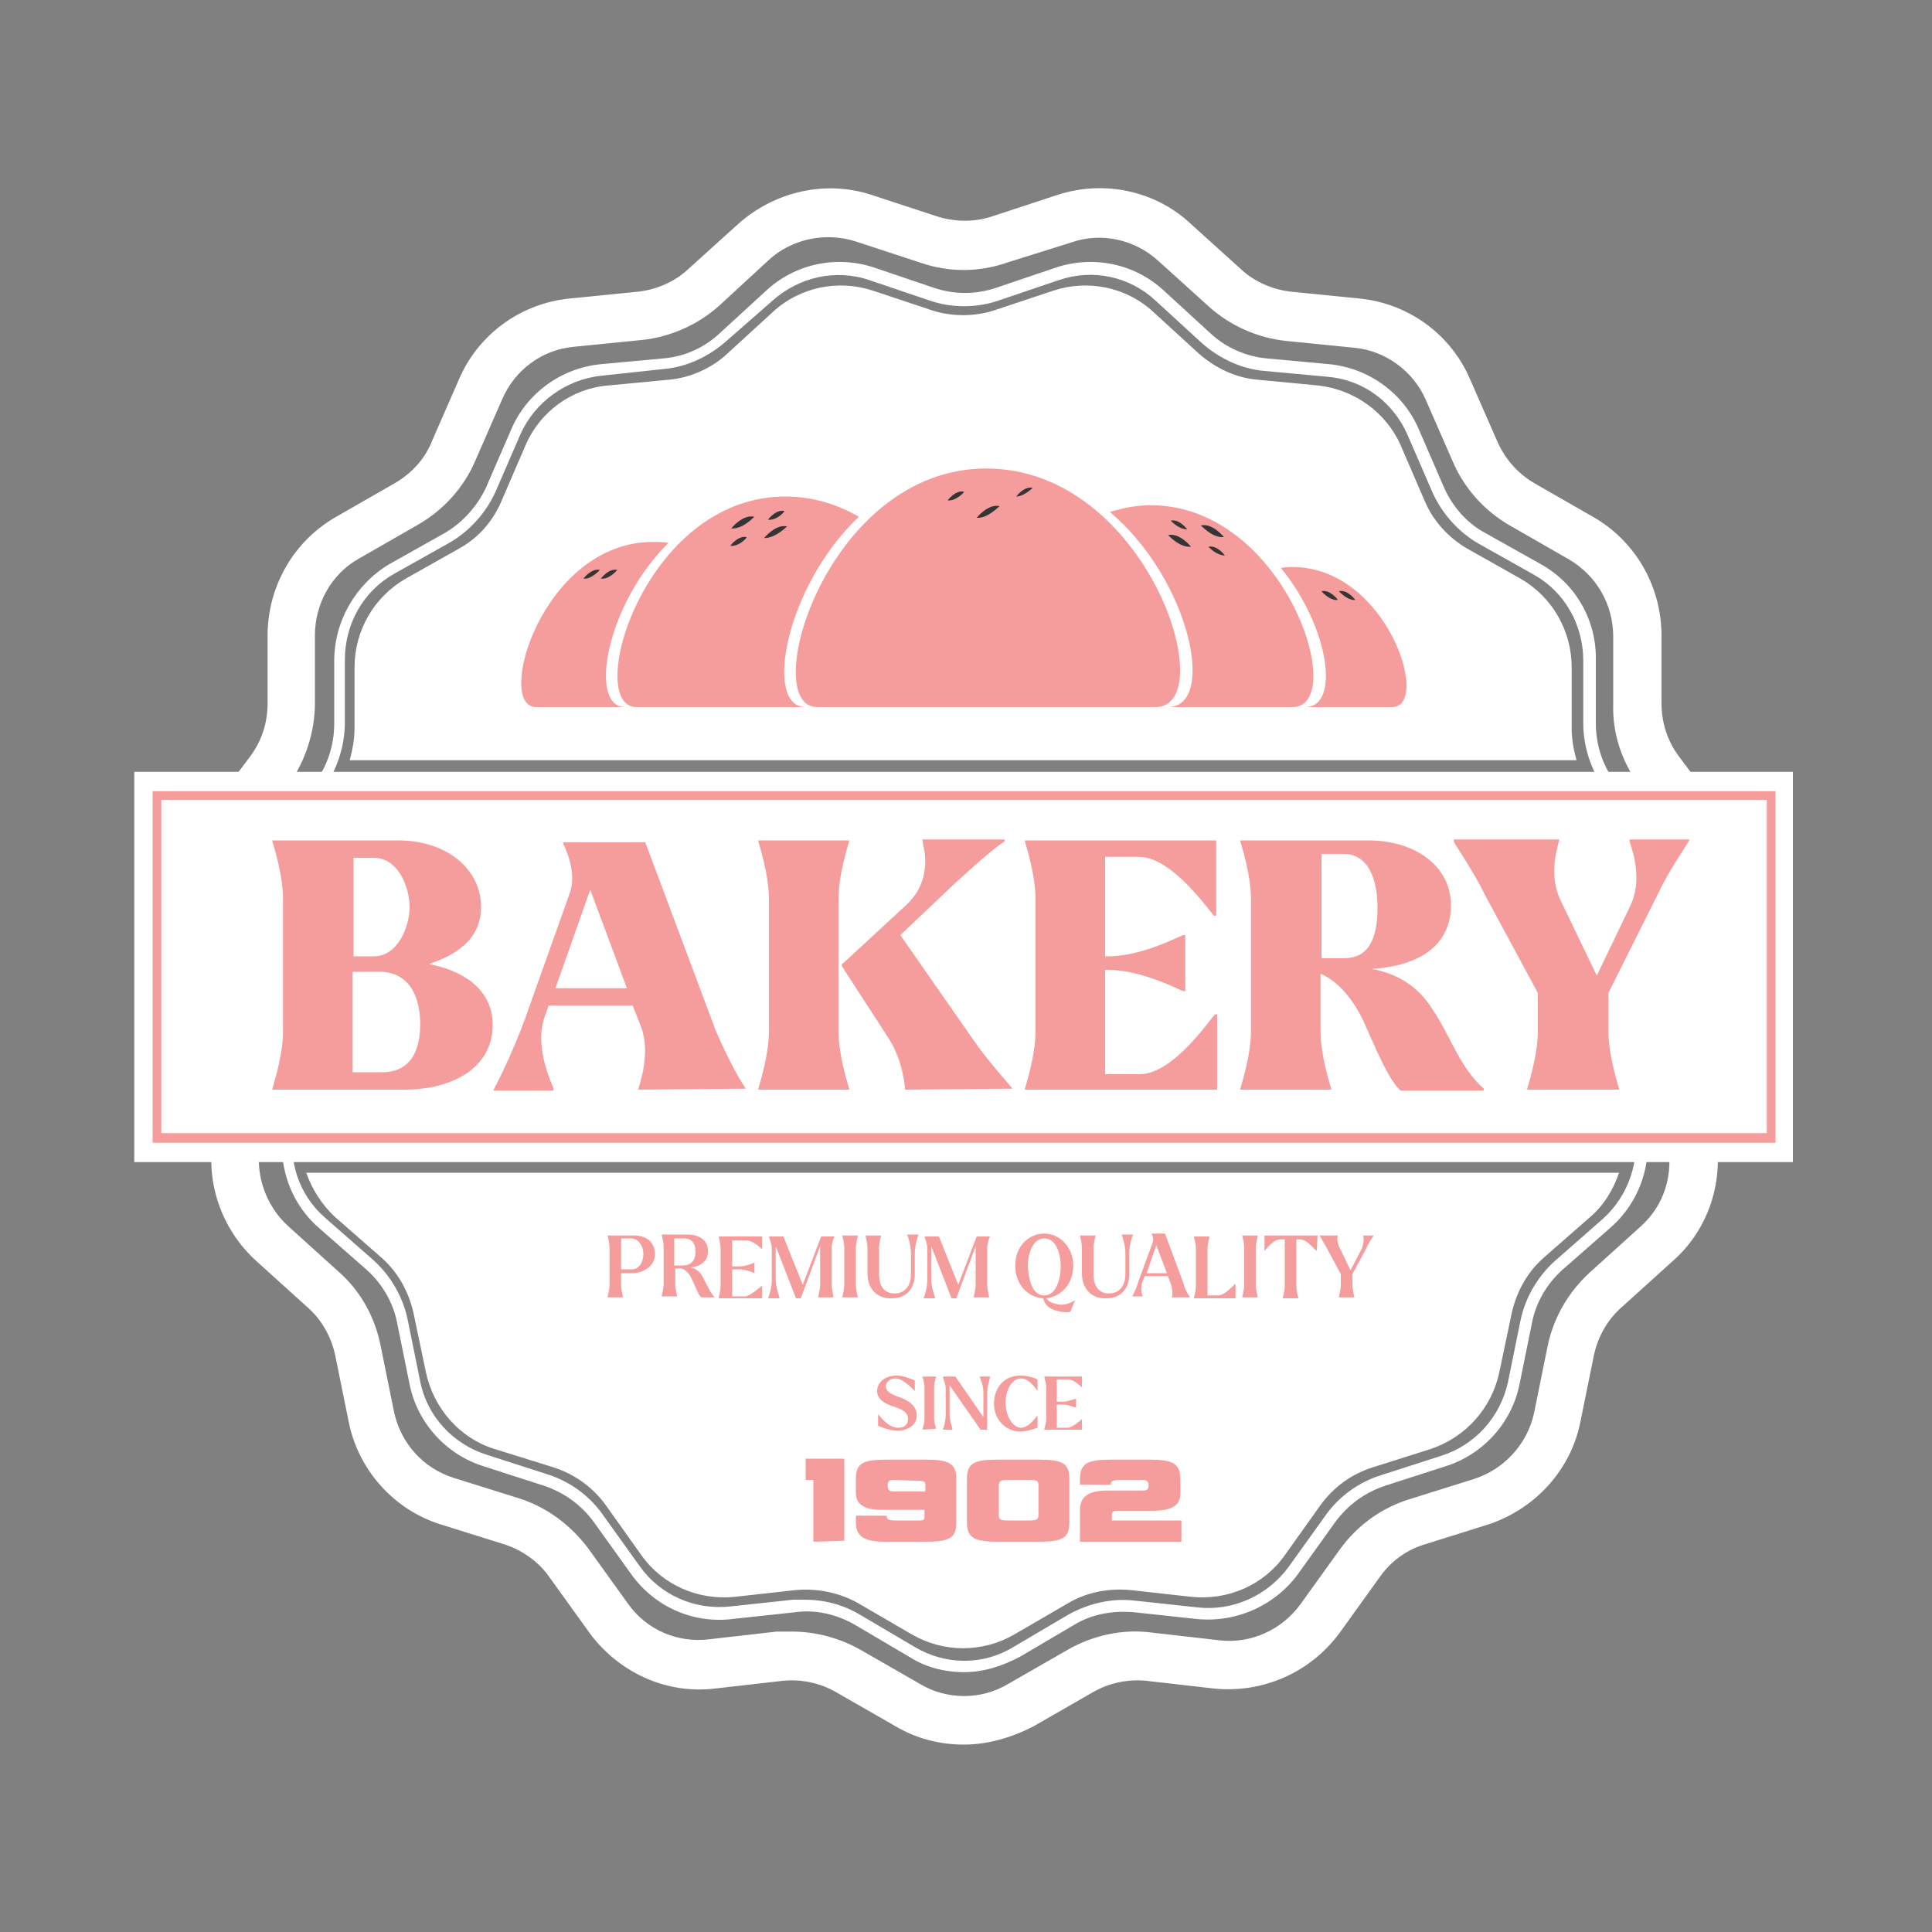<svg xmlns="http://www.w3.org/2000/svg" xmlns:xlink="http://www.w3.org/1999/xlink" id="Layer_1" x="0px" y="0px" viewBox="0 0 200 200" style="enable-background:new 0 0 200 200;" xml:space="preserve"><rect x="0" y="0" width="200" height="200" fill="#808080" stroke="none"/><style type="text/css">	.st0{fill:#FFFFFF;}	.st1{fill:#F59D9C;}	.st2{fill:#353535;}</style><g>	<g>		<g>			<path class="st0" d="M99.8,180.6c-2.5,0-4.9-0.6-7.1-1.9l-6.1-3.5c-1.7-1-3.7-1.4-5.6-1.2l-7,0.8c-5.1,0.6-10-1.7-13-5.8    l-4.1-5.7c-1.1-1.6-2.8-2.8-4.6-3.4l-6.7-2.1c-4.8-1.5-8.5-5.6-9.5-10.6l-1.4-6.9c-0.4-1.9-1.4-3.7-2.9-5l-5.2-4.7    c-3.8-3.4-5.5-8.6-4.4-13.5l1.5-6.9c0.4-1.9,0.2-3.9-0.6-5.7l-2.9-6.4c-2.1-4.6-1.5-10.1,1.5-14.2l4.2-5.6    c1.2-1.6,1.8-3.5,1.8-5.5v-7c0-5.1,2.7-9.8,7.1-12.3l6.1-3.5c1.7-1,3.1-2.5,3.8-4.3l2.8-6.4c2-4.7,6.4-7.9,11.5-8.4l7-0.7    c1.9-0.2,3.8-1,5.2-2.3l5.2-4.7c3.8-3.4,9.1-4.6,13.9-3l6.7,2.2c1.9,0.6,3.9,0.6,5.7,0l6.7-2.2c4.8-1.6,10.2-0.5,13.9,3l5.2,4.7    c1.4,1.3,3.3,2.1,5.2,2.3l7,0.7c5.1,0.5,9.5,3.7,11.5,8.4l2.8,6.4c0.8,1.8,2.1,3.3,3.8,4.3l6.1,3.5c4.4,2.5,7.1,7.2,7.1,12.3v7    c0,2,0.6,3.9,1.8,5.5l4.2,5.6c3,4.1,3.6,9.5,1.5,14.2l-2.9,6.4c-0.8,1.8-1,3.8-0.6,5.7l1.5,6.9c1.1,5-0.6,10.2-4.4,13.5l-5.2,4.7    c-1.5,1.3-2.5,3.1-2.9,5l-1.4,6.9c-1,5-4.7,9-9.5,10.6l-6.7,2.1c-1.9,0.6-3.5,1.8-4.6,3.4l-4.1,5.7c-3,4.1-7.9,6.3-13,5.8l-7-0.8    c-1.9-0.2-3.9,0.2-5.6,1.2l-6.1,3.5C104.7,179.9,102.2,180.6,99.8,180.6z M82,168.9c2.5,0,5,0.7,7.1,1.9l6.1,3.5    c2.8,1.7,6.4,1.7,9.2,0l6.1-3.5c2.6-1.5,5.7-2.2,8.7-1.8l7,0.8c3.3,0.4,6.5-1.1,8.4-3.7l4.1-5.7c1.8-2.5,4.3-4.3,7.2-5.2l6.7-2.1    c3.1-1,5.5-3.6,6.2-6.8l1.4-6.9c0.6-3,2.2-5.7,4.4-7.7l5.2-4.7c2.5-2.2,3.5-5.5,2.8-8.8l-1.5-6.9c-0.6-2.9-0.3-6.1,0.9-8.8    l2.9-6.4c1.4-3,1-6.5-1-9.2l-4.2-5.6c-1.8-2.4-2.8-5.4-2.7-8.4v-7c0-3.3-1.7-6.3-4.6-8l-6.1-3.5c-2.6-1.5-4.7-3.8-5.9-6.6    l-2.8-6.4c-1.3-3-4.2-5.1-7.4-5.4l-7-0.7c-3-0.3-5.9-1.6-8.1-3.6l-5.2-4.7c-2.4-2.2-5.9-3-9-1.9l-6.7,2.1c-2.9,1-6,1-8.9,0    L88.6,25c-3.1-1-6.6-0.3-9,1.9l-5.1,4.7c-2.2,2-5.1,3.3-8.1,3.6l-7,0.7c-3.3,0.3-6.1,2.4-7.4,5.4l-2.8,6.4    c-1.2,2.8-3.3,5.1-5.9,6.6l-6.1,3.5c-2.9,1.6-4.6,4.7-4.6,8v7c0,3-1,6-2.7,8.4l-4.2,5.6c-2,2.7-2.3,6.2-1,9.2l2.9,6.4    c1.2,2.7,1.6,5.9,0.9,8.8l-1.5,6.9c-0.7,3.2,0.4,6.6,2.8,8.8l5.2,4.7c2.3,2,3.8,4.7,4.4,7.7l1.4,6.9c0.7,3.2,3,5.8,6.2,6.8    l6.7,2.1c2.9,0.9,5.4,2.8,7.2,5.2L65,166c1.9,2.7,5.1,4.1,8.4,3.7l7-0.8C80.9,168.9,81.5,168.9,82,168.9z"></path>		</g>		<g>			<path class="st0" d="M99.8,173.1c-2,0-4-0.5-5.7-1.6l-5.6-3.3c-1.9-1.1-4.1-1.6-6.2-1.3l-6.5,0.7c-4.1,0.5-8.1-1.3-10.5-4.7    l-3.8-5.3c-1.3-1.8-3.1-3.1-5.2-3.8l-6.2-2c-3.9-1.2-6.9-4.5-7.7-8.5l-1.3-6.4c-0.4-2.1-1.6-4.1-3.2-5.5l-4.9-4.3    c-3.1-2.7-4.4-6.9-3.6-10.9l1.4-6.4c0.5-2.1,0.2-4.4-0.7-6.3l-2.6-5.9c-1.7-3.7-1.2-8.1,1.2-11.4l3.9-5.2c1.3-1.7,2-3.9,2-6.1    v-6.5c0-4.1,2.2-7.9,5.7-10l5.7-3.2c1.9-1.1,3.4-2.8,4.3-4.7l2.6-6c1.6-3.8,5.2-6.4,9.3-6.8l6.5-0.6c2.2-0.2,4.2-1.1,5.8-2.6    l4.8-4.4c3-2.8,7.3-3.7,11.2-2.4l6.2,2.1c2.1,0.7,4.3,0.7,6.4,0l6.2-2.1c3.9-1.3,8.2-0.4,11.2,2.4l4.8,4.4    c1.6,1.5,3.7,2.4,5.8,2.6l6.5,0.6c4.1,0.4,7.7,3,9.3,6.8l2.6,6c0.9,2,2.4,3.7,4.3,4.7l5.7,3.2c3.6,2,5.8,5.8,5.7,10v6.5    c0,2.2,0.7,4.3,2,6.1l3.9,5.2c2.4,3.3,2.9,7.7,1.2,11.4l-2.7,5.9c-0.9,2-1.1,4.2-0.7,6.3l1.4,6.4c0.9,4-0.5,8.2-3.6,10.9    l-4.9,4.3c-1.6,1.4-2.8,3.4-3.2,5.5l-1.3,6.4c-0.8,4-3.8,7.3-7.7,8.5l-6.2,2c-2.1,0.7-3.9,2-5.2,3.8l-3.8,5.3    c-2.4,3.3-6.4,5.1-10.5,4.7l-6.5-0.7c-2.2-0.2-4.4,0.2-6.2,1.3l-5.6,3.3C103.7,172.5,101.8,173.1,99.8,173.1z M83.3,165.6    c2,0,4,0.5,5.8,1.6l5.6,3.3c3.2,1.9,7.1,1.9,10.2,0l5.6-3.3c2.1-1.2,4.6-1.8,7-1.5l6.5,0.7c3.6,0.4,7.2-1.2,9.4-4.2l3.8-5.3    c1.4-2,3.5-3.5,5.8-4.2l6.2-2c3.5-1.1,6.1-4,6.9-7.6l1.3-6.4c0.5-2.4,1.8-4.6,3.6-6.2l4.9-4.3c2.7-2.4,4-6.2,3.2-9.7l-1.4-6.4    c-0.5-2.4-0.3-4.9,0.7-7.1l2.7-5.9c1.5-3.3,1.1-7.2-1.1-10.2l-3.9-5.2c-1.4-2-2.2-4.4-2.2-6.8v-6.5c0-3.7-1.9-7.1-5.1-8.9    l-5.7-3.2c-2.1-1.2-3.8-3.1-4.8-5.3l-2.6-6c-1.5-3.4-4.6-5.7-8.3-6l-6.5-0.6c-2.4-0.2-4.7-1.3-6.5-2.9l-4.8-4.4    c-2.7-2.5-6.5-3.3-10-2.1l-6.2,2.1c-2.3,0.8-4.9,0.8-7.2,0L90,29c-3.5-1.2-7.3-0.3-10,2.1l-4.8,4.2c-1.8,1.6-4.1,2.7-6.5,2.9    l-6.5,0.7c-3.6,0.4-6.8,2.7-8.3,6l-2.6,6c-1,2.2-2.7,4.1-4.8,5.3l-5.7,3.2c-3.2,1.8-5.1,5.2-5.1,8.9v6.5c0,2.4-0.8,4.9-2.2,6.8    l-3.9,5.2c-2.2,2.9-2.6,6.9-1.1,10.2l2.7,5.9c1,2.2,1.3,4.7,0.7,7.1l-1.4,6.4c-0.8,3.6,0.4,7.3,3.2,9.7l4.9,4.3    c1.8,1.6,3.1,3.8,3.6,6.2l1.3,6.4c0.7,3.6,3.4,6.5,6.9,7.6l6.2,2c2.3,0.7,4.4,2.2,5.8,4.2l3.8,5.3c2.1,3,5.7,4.6,9.4,4.2l6.5-0.7    C82.4,165.6,82.8,165.6,83.3,165.6z"></path>		</g>		<path class="st0" d="M36.2,78.7c0.3-1.1,0.5-2.2,0.5-3.3v-6.3c0-3.8,2-7.3,5.3-9.2l5.5-3.1c2-1.1,3.5-2.8,4.4-4.9l2.5-5.8   c1.5-3.5,4.8-5.9,8.6-6.2l6.3-0.6c2.2-0.2,4.4-1.2,6-2.7l4.7-4.3c2.8-2.6,6.8-3.4,10.4-2.2l6,2c2.1,0.7,4.5,0.7,6.6,0l6-2   c3.6-1.2,7.6-0.4,10.4,2.2l4.7,4.3c1.7,1.5,3.8,2.5,6,2.7l6.3,0.6c3.8,0.4,7.1,2.8,8.6,6.2l2.5,5.8c0.9,2.1,2.5,3.8,4.4,4.9   l5.5,3.1c3.3,1.9,5.3,5.4,5.3,9.2v6.3c0,1.1,0.2,2.2,0.5,3.3H36.2z"></path>		<path class="st0" d="M167.6,121.4c-0.6,1.8-1.6,3.4-3,4.6l-4.8,4.2c-1.7,1.5-2.8,3.5-3.3,5.7l-1.3,6.2c-0.8,3.7-3.5,6.7-7.1,7.9   l-6,1.9c-2.2,0.7-4,2-5.4,3.9L133,161c-2.2,3.1-5.9,4.7-9.7,4.3l-6.3-0.7c-2.2-0.2-4.5,0.2-6.5,1.4l-5.5,3.2   c-3.3,1.9-7.3,1.9-10.6,0l-5.5-3.2c-1.9-1.1-4.2-1.6-6.5-1.4l-6.3,0.7c-3.8,0.4-7.5-1.2-9.7-4.3l-3.7-5.2   c-1.3-1.8-3.2-3.2-5.4-3.9l-6.1-1.9c-3.6-1.1-6.3-4.2-7.1-7.9l-1.3-6.2c-0.5-2.2-1.6-4.2-3.3-5.7l-4.8-4.2c-1.4-1.3-2.4-2.9-3-4.6   C31.7,121.4,167.6,121.4,167.6,121.4z"></path>		<g>			<rect x="13.9" y="79.9" class="st0" width="171.7" height="40.4"></rect>			<g>				<path class="st1" d="M183.8,118.3h-168V81.9h168V118.3z M16.7,117.3h166.2V82.8H16.7V117.3z"></path>			</g>		</g>	</g>	<g>		<g>			<path class="st1" d="M84.6,73.2c8.1,0,27.9,0,35,0c7,0-0.8-24.7-17.5-24.7C85.5,48.5,78.4,73.2,84.6,73.2z"></path>			<path class="st1" d="M83.4,73.2H65.9c-5.5,0,0.7-21.8,15.4-21.8c2.8,0,5.4,0.8,7.6,2.1C81.3,60.7,79,73.2,83.4,73.2z"></path>			<path class="st1" d="M64.7,73.2h-9.2c-4.3,0,0.6-17.1,12.1-17.1c0.5,0,1.1,0,1.6,0.1C62.7,62.6,60.9,73.2,64.7,73.2z"></path>			<path class="st1" d="M133.8,73.2h-12.9c5.1,0,2.3-13.2-6-20.2c1.3-0.4,2.7-0.7,4.2-0.7C133.1,52.3,139.7,73.2,133.8,73.2z"></path>			<path class="st1" d="M144.1,73.2h-9c3.7,0,2.5-8.3-2.5-14.4c0.4-0.1,0.8-0.1,1.2-0.1C143.6,58.7,148.2,73.2,144.1,73.2z"></path>		</g>		<g>			<path class="st2" d="M75.7,54.7c0,0,1.2-1.5,2.4-1.2C78.1,53.4,77,54.8,75.7,54.7z"></path>			<path class="st2" d="M79.1,55.7c0,0,1.2-1.5,2.4-1.2C81.5,54.4,80.4,55.7,79.1,55.7z"></path>			<path class="st2" d="M101.1,53.6c0,0,1.2-1.5,2.4-1.2C103.5,52.3,102.3,53.7,101.1,53.6z"></path>			<path class="st2" d="M79.5,53.8c0,0,0.8-1.1,1.7-0.9C81.2,53,80.4,53.9,79.5,53.8z"></path>			<path class="st2" d="M98.1,51.8c0,0,0.8-1.1,1.7-0.9C99.8,51,98.9,51.9,98.1,51.8z"></path>			<path class="st2" d="M75.6,56.5c0,0,0.8-1.1,1.7-0.9C77.3,55.7,76.5,56.6,75.6,56.5z"></path>			<path class="st2" d="M105.2,51.4c0,0,0.8-1.1,1.7-0.9C106.9,50.5,106,51.4,105.2,51.4z"></path>			<path class="st2" d="M62.2,59.9c0,0,0.8-1.1,1.7-0.9C63.9,59,63.1,60,62.2,59.9z"></path>			<path class="st2" d="M60.4,59.9c0,0,0.8-1.1,1.7-0.9C62.1,59,61.2,60,60.4,59.9z"></path>			<path class="st2" d="M126.7,55.6c0,0-1.2-1.5-2.4-1.2C124.3,54.3,125.4,55.7,126.7,55.6z"></path>			<path class="st2" d="M123.3,56.6c0,0-1.2-1.5-2.4-1.2C120.9,55.3,122,56.7,123.3,56.6z"></path>			<path class="st2" d="M122.9,54.8c0,0-0.8-1.1-1.7-0.9C121.2,53.9,122,54.8,122.9,54.8z"></path>			<path class="st2" d="M126.8,57.5c0,0-0.8-1.1-1.7-0.9C125.1,56.6,125.9,57.5,126.8,57.5z"></path>			<path class="st2" d="M138.5,62.1c0,0-0.8-1.1-1.7-0.9C136.8,61.2,137.6,62.2,138.5,62.1z"></path>			<path class="st2" d="M140.3,62.1c0,0-0.8-1.1-1.7-0.9C138.6,61.2,139.5,62.2,140.3,62.1z"></path>		</g>	</g>	<g>		<g>			<path class="st1" d="M51,106.1c0,4.6-4.4,6.7-9.1,6.7H28.2v-0.1c0-0.1,1.1-3.3,1.1-6V93.1c0-2.7-1.1-5.9-1.1-6V87h13    c5.1,0,8.6,3,8.6,6.9c0,3.4-2.7,5-5.4,5.9C47.6,100.4,51,102.2,51,106.1z M36.6,99h2.1c2.5,0,3.7-3.1,3.7-5.1    c0-2.1-1.2-5.1-3.7-5.1h-2.1V99z M43.5,106c0-2.6-1-5.4-4.2-5.4h-2.8V111h2.8C42.2,111.1,43.5,109.2,43.5,106z"></path>			<path class="st1" d="M77.2,112.7L77.2,112.7l-11.1,0.1v-0.1c0-0.2,1.3-3.5,0.3-6.3l-0.9-2.3h-8.7l-0.4,1.1    c-1.2,3.3,0.9,7.3,0.9,7.5v0.2h-6.2v-0.1c0.8-1.5,2.4-4.8,3.7-8.6L59,92.4c0.8-2.3-0.7-5-0.7-5.1v-0.1h8.5l7.3,19.5    C75.2,109.2,76.2,111.2,77.2,112.7z M64.9,102.3l-3.8-10.2l-3.6,10.2H64.9z"></path>			<path class="st1" d="M86.8,106.7c0,2.7,1.1,5.9,1.1,6v0.1h-9.4v-0.1c0-0.1,1.1-3.3,1.1-6V93.1c0-2.7-1.1-5.9-1.1-6V87h9.4v0.1    c0,0.1-1.1,3.3-1.1,6V106.7z M104.8,112.7L104.8,112.7l-11.1,0.1c0-0.1-0.2-3-1.7-5.3l-4.8-7.4c-0.1-0.2-0.1-0.3,0.1-0.4l6.5-6    c3-2.8,1.7-6.3,1.7-6.6v-0.2h8.5v0.2c-1.5,1-3.1,2.5-5.1,4.3l-5.7,5.4l7.6,10.9C102.3,109.9,104.8,112.6,104.8,112.7z"></path>			<path class="st1" d="M126,105v7.8h-19.9v-0.1c0-0.1,1.1-3.3,1.1-6V93.1c0-2.7-1.1-5.9-1.1-6V87h19.8v7.8h-0.2    c-0.2,0-4.2-6.1-7.8-6.1h-3.5V99h0.3c3.6,0,7.6-2.2,7.8-2.2h0.2v5.8h-0.2c-0.2,0-4.2-2.2-7.8-2.2h-0.3v10.8h3.6    c3.6,0,7.6-6.2,7.8-6.2C125.8,105,126,105,126,105z"></path>			<path class="st1" d="M153.6,112.7v0.2H145c-1.1-0.9-2.4-3.9-3.5-6.4c-1.8-4.3-4.1-5.4-4.8-5.7v5.9c0,2.7,1.1,5.9,1.1,6v0.1h-9.4    v-0.1c0-0.1,1.1-3.3,1.1-6V93.1c0-2.7-1.1-5.9-1.1-6V87h13.2c5.1,0,8.6,2.8,8.6,6.7c0,4.2-3.3,6.3-8.2,6.6    c2.7,0.5,4.8,1.8,6.3,4.2C150.2,107.3,151.1,110.5,153.6,112.7z M136.8,88.4v10.8h2.3c2.5,0,3.5-1.9,3.5-5.2c0-3.1-1-5.6-3.5-5.6    C139.1,88.4,136.8,88.4,136.8,88.4z"></path>			<path class="st1" d="M174.8,87.1c0,0.1-2.1,3.1-3.2,5.5l-5.1,10.2v3.9c0,2.7,1.1,5.9,1.1,6v0.1h-9.5v-0.1c0-0.1,1.1-3.3,1.1-6    v-3.9l-5.5-10.2c-1.2-2.5-3.2-5.3-3.2-5.5v-0.2h10.9V87c0,0.2-1.2,3.3,0.1,6.1l3.8,7.9l3.5-7.3c1.4-3-0.1-6.4-0.1-6.6v-0.2h6.2    L174.8,87.1L174.8,87.1z"></path>		</g>	</g>	<g>		<path class="st1" d="M67.8,129.8c0,1.3-1.2,2-2.4,2h-1.1v1.2c0,0.6,0.2,1.2,0.2,1.3l0,0h-1.6l0,0c0-0.2,0.2-0.7,0.2-1.3v-3.8   c0-0.6-0.2-1.2-0.2-1.3l0,0h2.8C67,127.9,67.8,128.7,67.8,129.8z M66.6,129.8c0-0.7-0.4-1.6-1.3-1.6h-1v3.2h0.9   C66.2,131.5,66.6,130.6,66.6,129.8z"></path>		<path class="st1" d="M74,134.3L74,134.3h-1.4c-0.3-0.2-0.6-1.1-0.9-1.7c-0.3-0.8-0.8-1.2-1.2-1.3h-0.6v1.6c0,0.6,0.2,1.2,0.2,1.3   l0,0h-1.6l0,0c0-0.2,0.2-0.7,0.2-1.3v-3.8c0-0.6-0.2-1.2-0.2-1.3l0,0h2.7c1.3,0,2.1,0.7,2.1,1.7s-0.7,1.6-1.8,1.7   c0.5,0.1,0.9,0.4,1.2,0.9C73.3,133.2,73.5,133.8,74,134.3z M69.8,131h0.9c0.8,0,1.3-0.5,1.3-1.4c0-0.9-0.4-1.4-1.2-1.4h-1   C69.8,128.2,69.8,131,69.8,131z M70,131.4C70,131.4,70.1,131.4,70,131.4C70.1,131.4,70,131.4,70,131.4z"></path>		<path class="st1" d="M78.9,133.1v1.3h-4.5l0,0c0-0.2,0.2-0.7,0.2-1.3v-3.8c0-0.6-0.2-1.2-0.2-1.3l0,0h4.5v1.3l0,0   c-0.2-0.1-0.9-0.9-1.7-0.9h-1.4v2.7h0.7c0.7,0,1.4-0.3,1.6-0.4l0,0v1.1l0,0c-0.2-0.1-0.9-0.4-1.6-0.4h-0.7v2.8h1.4   C77.9,134,78.7,133.2,78.9,133.1L78.9,133.1z"></path>		<path class="st1" d="M86.1,129.2v3.8c0,0.6,0.2,1.2,0.2,1.3l0,0h-1.6l0,0c0-0.2,0.2-0.7,0.2-1.3v-4l-2,5.4h-0.4l0,0h-0.1l-2.1-5.4   c0,0.1,0,0.2,0,0.3v3.2c0,0.8,0.4,1.7,0.4,1.9l0,0h-1.2l0,0c0.1-0.2,0.4-1.1,0.4-1.9v-3.2c0-0.6-0.3-1.2-0.3-1.3l0,0h1.5l2,5   l1.9-5h1.4l0,0C86.3,128.1,86.1,128.7,86.1,129.2z"></path>		<path class="st1" d="M87.2,134.3c0-0.2,0.2-0.7,0.2-1.3v-3.8c0-0.6-0.2-1.2-0.2-1.3l0,0h1.6l0,0c0,0.2-0.2,0.7-0.2,1.3v3.8   c0,0.6,0.2,1.2,0.2,1.3l0,0H87.2L87.2,134.3z"></path>		<path class="st1" d="M89.8,131.8v-2.6c0-0.6-0.2-1.2-0.2-1.3l0,0h1.6l0,0c0,0.2-0.2,0.7-0.2,1.3v2.7c0,1.3,0.6,2,1.6,2   c0.9,0,1.7-0.6,1.7-2v-2.2c0-0.8-0.3-1.7-0.4-1.9l0,0h1.2l0,0c-0.1,0.2-0.4,1.1-0.4,1.9v2.2c0,1.7-1.1,2.5-2.3,2.5   C91.1,134.5,89.8,133.7,89.8,131.8z"></path>		<path class="st1" d="M102.2,129.2v3.8c0,0.6,0.2,1.2,0.2,1.3l0,0h-1.6l0,0c0-0.2,0.2-0.7,0.2-1.3v-4l-2,5.4h-0.4l0,0h-0.1   l-2.1-5.4c0,0.1,0,0.2,0,0.3v3.2c0,0.8,0.4,1.7,0.4,1.9l0,0h-1.2l0,0c0.1-0.2,0.4-1.1,0.4-1.9v-3.2c0-0.6-0.3-1.2-0.3-1.3l0,0h1.5   l2,5l1.9-5h1.4l0,0C102.4,128.1,102.2,128.7,102.2,129.2z"></path>		<path class="st1" d="M111.3,134.6c-0.1,0.2-0.5,1.2-0.5,1.2c-0.5,0.1-0.9,0-1.4-0.1c-0.8-0.2-1.3-0.7-1.4-1.3   c-1.6-0.1-2.9-1.4-2.9-3.4s1.4-3.3,3-3.3s3,1.4,3,3.3s-1.2,3.2-2.8,3.4c0.3,0.4,0.7,0.5,1.1,0.6   C110.1,135.2,110.8,134.9,111.3,134.6L111.3,134.6z M108.1,134.1c1.2,0,1.7-1.6,1.7-3s-0.5-2.9-1.7-2.9s-1.7,1.6-1.7,2.9   C106.5,132.6,106.9,134.1,108.1,134.1z"></path>		<path class="st1" d="M112,131.8v-2.6c0-0.6-0.2-1.2-0.2-1.3l0,0h1.6l0,0c0,0.2-0.2,0.7-0.2,1.3v2.7c0,1.3,0.6,2,1.6,2   c0.9,0,1.7-0.6,1.7-2v-2.2c0-0.8-0.3-1.7-0.4-1.9l0,0h1.2l0,0c-0.1,0.2-0.4,1.1-0.4,1.9v2.2c0,1.7-1.1,2.5-2.3,2.5   C113.3,134.5,112,133.7,112,131.8z"></path>		<path class="st1" d="M123.2,134.3L123.2,134.3h-1.9l0,0c0.1-0.2,0.1-0.8-0.1-1.4l-0.3-0.8h-2.4l-0.2,0.5c-0.3,0.7-0.1,1.4,0,1.6   l0,0h-1.1l0,0c0.2-0.3,0.5-1,0.7-1.7l1.4-3.8c0.2-0.4,0-0.8-0.1-1l0,0h1.4l1.9,5.1C122.7,133.6,123,134,123.2,134.3z M120.8,131.8   l-1.1-2.9l-1,2.9H120.8z"></path>		<path class="st1" d="M127.9,132.9v1.5h-4.3l0,0c0-0.2,0.2-0.7,0.2-1.3v-3.8c0-0.6-0.2-1.2-0.2-1.3l0,0h1.6l0,0   c0,0.2-0.2,0.7-0.2,1.3v4.8h1.2C126.9,134,127.7,133,127.9,132.9L127.9,132.9z"></path>		<path class="st1" d="M128.6,134.3c0-0.2,0.2-0.7,0.2-1.3v-3.8c0-0.6-0.2-1.2-0.2-1.3l0,0h1.6l0,0c0,0.2-0.2,0.7-0.2,1.3v3.8   c0,0.6,0.2,1.2,0.2,1.3l0,0H128.6L128.6,134.3z"></path>		<path class="st1" d="M136.3,129.5L136.3,129.5c-0.2-0.1-1-1.2-1.7-1.2h-0.4v4.8c0,0.6,0.2,1.2,0.2,1.3l0,0h-1.6l0,0   c0-0.2,0.2-0.7,0.2-1.3v-4.8h-0.5c-0.7,0-1.5,1.1-1.6,1.2l0,0v-1.6h5.5L136.3,129.5L136.3,129.5z"></path>		<path class="st1" d="M142.2,127.9c-0.1,0.2-0.5,0.7-0.7,1.2l-1.5,2.8v1.1c0,0.6,0.2,1.2,0.2,1.3l0,0h-1.6l0,0   c0-0.2,0.2-0.7,0.2-1.3v-1.1l-1.5-2.8c-0.3-0.5-0.6-1-0.7-1.2l0,0h1.9l0,0c-0.1,0.2-0.1,0.8,0.2,1.3l1.1,2.3l1.1-2.1   c0.3-0.6,0.3-1.3,0.2-1.5l0,0L142.2,127.9L142.2,127.9z"></path>	</g>	<g>		<g>			<path class="st1" d="M90.9,147.6v-1.2l0,0c0.5,0.6,1.2,1.4,2.1,1.4c0.6,0,1-0.3,1-0.9c0-0.7-0.6-1-1.5-1.3    c-1-0.3-1.7-0.8-1.7-1.6s0.7-1.6,2-1.6c0.7,0,1.4,0.3,1.9,0.5v1.1l0,0c-0.5-0.5-1.3-1.3-2-1.3c-0.6,0-1,0.4-1,0.8    c0,0.6,0.7,0.9,1.6,1.2c1.2,0.5,1.6,1.1,1.6,1.8c0,1.1-1,1.6-2,1.6C92.3,148.1,91.6,147.9,90.9,147.6z"></path>			<path class="st1" d="M95.5,148c0-0.1,0.2-0.6,0.2-1.1v-3.3c0-0.5-0.2-1-0.2-1.1l0,0h1.4l0,0c0,0.1-0.2,0.6-0.2,1.1v3.2    c0,0.5,0.2,1,0.2,1.1l0,0L95.5,148L95.5,148z"></path>			<path class="st1" d="M102.5,142.5c0,0.2-0.3,0.9-0.3,1.6v3.9h-0.7l-3.2-4.6v3c0,0.7,0.3,1.4,0.3,1.6l0,0h-1l0,0    c0.1-0.2,0.3-0.9,0.3-1.6v-2.6c0-0.6-0.3-1.2-0.3-1.3l0,0h1.3l2.9,4.2v-2.6c0-0.7-0.3-1.4-0.4-1.6l0,0L102.5,142.5L102.5,142.5z"></path>			<path class="st1" d="M102.9,145.3c0-1.7,1.1-2.9,2.7-2.9c0.5,0,1.2,0.1,1.8,0.4v1.2l0,0c-0.4-0.6-1-1.3-1.7-1.3    c-0.9,0-1.6,1.1-1.6,2.5c0,1.5,0.8,2.6,1.6,2.6c0.6,0,1.2-0.6,1.7-1.3l0,0v1.3c-0.6,0.2-1.2,0.4-1.9,0.4    C104.1,148.1,102.9,147,102.9,145.3z"></path>			<path class="st1" d="M112,146.9v1.1h-3.9l0,0c0-0.1,0.2-0.6,0.2-1.1v-3.3c0-0.5-0.2-1-0.2-1.1l0,0h3.9v1.1l0,0    c-0.2-0.1-0.8-0.8-1.4-0.8h-1.2v2.3h0.6c0.6,0,1.2-0.3,1.4-0.3l0,0v0.9l0,0c-0.2,0-0.8-0.3-1.4-0.3h-0.6v2.4h1.2    C111.1,147.7,111.8,147.1,112,146.9L112,146.9z"></path>		</g>		<g>			<path class="st1" d="M84.2,159.6v-6.4h-0.8V151h4v8.5L84.2,159.6L84.2,159.6z"></path>			<path class="st1" d="M91.6,159.6c-2.2,0-3-0.6-3-2v-0.7h3.2v0.1c0,0.3,0.2,0.4,1,0.4h2.4c0.4,0,0.5-0.1,0.5-0.4v-0.7h-4.5    c-1.7,0-2.6-0.6-2.6-1.7v-1.5c0-1.7,0.8-2,3.3-2h3.8c2.4,0,3.3,0.3,3.3,2v4.5c0,1.7-0.8,2-3.3,2L91.6,159.6L91.6,159.6z     M92.5,153.2c-0.4,0-0.6,0.1-0.6,0.5v0.2c0,0.3,0.2,0.5,0.6,0.5h3.3v-0.6c0-0.4-0.1-0.5-0.7-0.5L92.5,153.2L92.5,153.2z"></path>			<path class="st1" d="M103.4,159.6c-2.4,0-3.3-0.3-3.3-2v-4.5c0-1.7,0.8-2,3.3-2h4c2.5,0,3.3,0.3,3.3,2v4.5c0,1.7-0.8,2-3.3,2    H103.4z M107.5,153.8c0-0.5-0.1-0.6-1-0.6h-2.1c-0.8,0-1,0.1-1,0.6v3c0,0.5,0.1,0.6,1,0.6h2.1c0.8,0,1-0.1,1-0.6V153.8z"></path>			<path class="st1" d="M111.8,159.6v-3.3c0-1.3,0.8-2,2.8-2h3.7c0.4,0,0.6-0.1,0.6-0.5v-0.1c0-0.3-0.2-0.5-0.6-0.5H116    c-0.7,0-1,0.1-1,0.4v0.1h-3.2v-0.6c0-1.7,0.9-2,3.3-2h3.8c2.4,0,3.3,0.3,3.3,2.1v1.3c0,1.3-0.7,1.9-3.1,1.9h-3.5    c-0.3,0-0.5,0.1-0.5,0.4v0.6h7.2v2.2L111.8,159.6L111.8,159.6z"></path>		</g>	</g></g></svg>